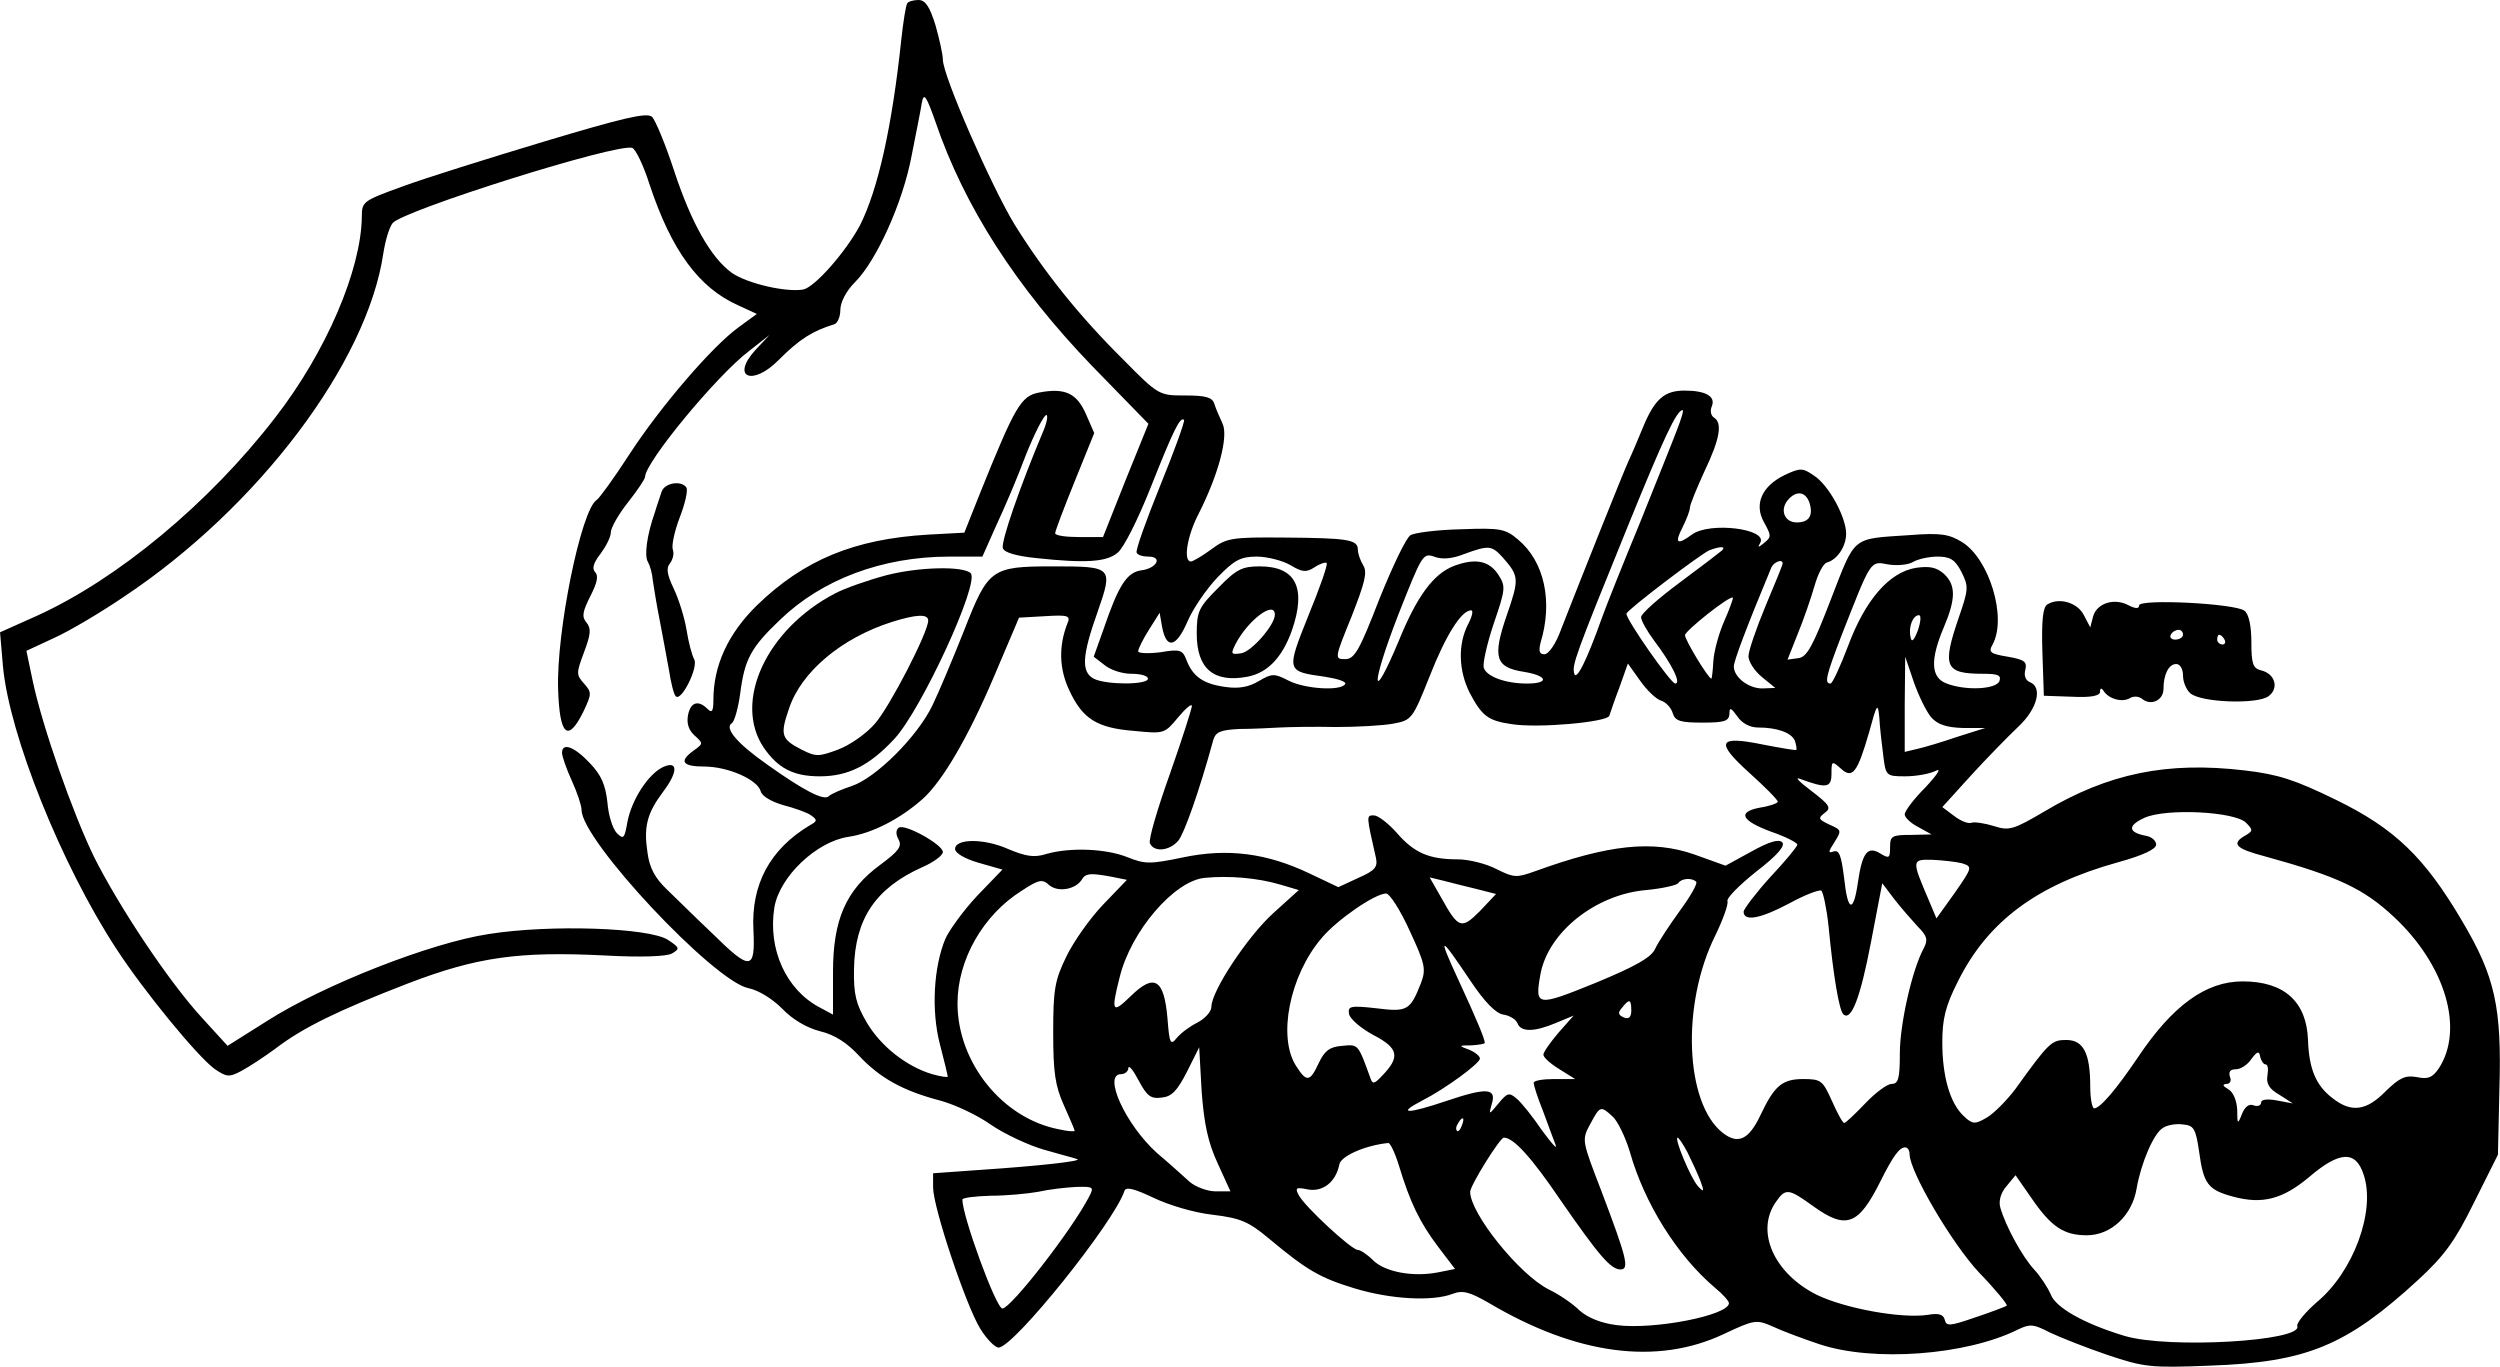 <?xml version="1.0" standalone="no"?>
<!DOCTYPE svg PUBLIC "-//W3C//DTD SVG 20010904//EN"
 "http://www.w3.org/TR/2001/REC-SVG-20010904/DTD/svg10.dtd">
<svg version="1.0" xmlns="http://www.w3.org/2000/svg"
 width="512.031pt" height="279.904pt" viewBox="0 0 512.031 279.904"
 preserveAspectRatio="xMidYMid meet">
<g transform="translate(0.108,396) scale(0.1,-0.1)"
fill="#000000" stroke="none">
<path d="M1857 3953 c-3 -5 -8 -37 -12 -73 -19 -180 -48 -309 -85 -382 -29
-54 -92 -126 -116 -131 -35 -6 -114 12 -146 34 -43 31 -83 102 -118 208 -18
55 -39 106 -46 112 -11 9 -61 -3 -221 -51 -113 -34 -244 -75 -290 -92 -80 -29
-83 -31 -83 -61 -1 -109 -73 -278 -178 -413 -135 -175 -322 -330 -487 -405
l-76 -34 6 -70 c13 -140 119 -405 232 -578 58 -89 166 -220 201 -246 25 -17
30 -18 56 -4 15 8 47 29 70 46 55 42 126 77 271 133 141 54 227 66 404 57 73
-4 125 -2 136 4 17 10 16 12 -8 28 -38 25 -241 32 -367 12 -119 -18 -338 -104
-454 -178 l-81 -51 -52 57 c-69 75 -171 229 -222 331 -44 91 -105 265 -125
359 l-13 62 58 27 c31 14 95 52 142 84 275 183 498 479 531 703 4 26 12 53 19
62 21 26 462 165 491 154 7 -3 23 -36 35 -74 45 -136 101 -212 181 -248 l39
-18 -37 -27 c-54 -39 -160 -162 -225 -262 -31 -48 -61 -89 -66 -92 -32 -20
-83 -271 -79 -388 3 -95 20 -110 52 -45 17 36 17 39 1 57 -16 18 -16 21 0 64
14 37 15 49 5 61 -10 12 -8 22 8 54 14 27 17 42 10 49 -7 7 -4 19 11 38 11 15
21 34 21 44 0 9 16 37 35 61 19 24 35 48 35 52 0 30 147 208 213 258 l42 33
-29 -31 c-51 -56 -6 -75 48 -20 43 43 69 59 114 73 6 2 12 15 12 29 0 16 12
39 30 57 44 44 98 163 116 259 9 46 19 95 21 109 4 21 9 14 28 -40 59 -173
165 -338 321 -500 l115 -118 -47 -116 -46 -116 -49 0 c-27 0 -49 3 -49 8 0 4
18 52 40 106 l40 99 -17 39 c-19 43 -43 54 -96 44 -37 -7 -49 -28 -120 -204
l-33 -83 -74 -4 c-152 -9 -255 -52 -351 -145 -59 -58 -89 -123 -89 -194 0 -23
-3 -27 -12 -18 -19 19 -35 14 -40 -13 -3 -16 1 -30 13 -41 19 -17 18 -17 -1
-31 -31 -22 -24 -33 21 -33 49 0 110 -27 116 -51 3 -10 22 -21 46 -28 23 -6
49 -15 57 -21 13 -9 13 -12 -2 -20 -82 -49 -121 -121 -116 -215 4 -83 -6 -84
-84 -7 -33 31 -74 72 -93 90 -24 23 -36 44 -40 76 -8 52 -1 80 31 123 32 42
32 66 1 52 -30 -14 -64 -66 -73 -112 -6 -34 -8 -37 -21 -24 -9 8 -18 37 -20
63 -4 37 -13 57 -36 81 -32 34 -57 43 -57 21 0 -7 9 -33 20 -57 11 -24 20 -51
20 -60 0 -62 271 -351 342 -365 20 -4 48 -21 69 -42 21 -22 50 -39 77 -46 30
-7 56 -24 80 -50 43 -46 90 -72 166 -92 30 -8 77 -30 105 -50 28 -19 77 -42
109 -51 31 -9 62 -17 67 -19 13 -4 -78 -14 -197 -22 l-98 -7 0 -29 c0 -41 68
-244 97 -290 13 -21 30 -38 37 -38 31 0 237 257 258 321 3 9 21 4 59 -14 31
-15 84 -31 122 -35 57 -7 73 -14 114 -48 79 -66 105 -81 177 -103 73 -22 158
-27 200 -11 21 8 35 4 75 -19 179 -106 344 -128 481 -63 62 29 66 30 100 15
19 -9 62 -25 95 -36 110 -37 301 -23 407 30 25 12 32 11 65 -6 21 -10 74 -31
118 -46 75 -25 88 -27 210 -22 199 7 280 41 427 176 54 50 75 79 114 158 l49
98 3 135 c5 167 -9 230 -76 343 -77 131 -138 190 -259 249 -84 41 -118 52
-186 60 -160 19 -280 -6 -411 -84 -63 -37 -72 -40 -103 -30 -19 6 -40 9 -46 7
-7 -3 -23 4 -36 14 l-24 18 58 64 c32 35 76 80 97 100 40 37 51 82 24 92 -9 4
-12 14 -9 25 4 17 -2 21 -36 27 -36 6 -40 9 -31 25 30 55 -7 176 -63 210 -26
16 -44 19 -107 14 -120 -8 -110 0 -161 -131 -37 -96 -49 -119 -67 -121 l-22
-3 21 53 c12 29 27 73 34 97 7 25 18 47 26 49 21 6 39 33 39 59 0 34 -36 100
-66 119 -23 16 -28 16 -60 1 -47 -23 -63 -60 -42 -97 15 -27 15 -30 0 -42 -12
-10 -14 -10 -8 0 17 29 -104 44 -140 17 -30 -22 -36 -18 -19 15 8 16 15 34 15
40 0 6 14 40 30 75 32 67 37 99 19 110 -6 4 -8 14 -4 23 8 20 -12 32 -56 32
-41 0 -61 -17 -85 -75 -9 -22 -22 -53 -30 -70 -13 -29 -96 -237 -137 -342 -11
-31 -26 -53 -35 -53 -10 0 -12 6 -8 23 26 85 8 167 -46 212 -26 22 -36 24
-116 21 -49 -1 -95 -7 -104 -12 -9 -5 -37 -64 -64 -131 -41 -106 -51 -123 -70
-123 -22 0 -22 1 13 87 27 69 33 91 24 105 -6 10 -11 24 -11 32 0 21 -20 24
-151 25 -108 1 -118 -1 -149 -24 -19 -14 -38 -25 -42 -25 -16 0 -8 52 16 98
41 81 61 158 49 184 -6 13 -14 31 -17 41 -4 13 -17 17 -59 17 -54 0 -55 0
-127 73 -90 89 -162 179 -223 277 -48 79 -147 305 -147 338 0 10 -7 42 -15 70
-12 39 -21 52 -35 52 -10 0 -21 -3 -23 -7z m1576 -875 c-9 -24 -43 -108 -75
-188 -33 -80 -68 -167 -78 -195 -32 -90 -53 -131 -57 -114 -4 18 0 31 111 304
72 177 99 235 111 235 3 0 -3 -19 -12 -42z m-1299 -5 c-45 -107 -86 -224 -81
-236 3 -9 29 -16 68 -20 102 -11 145 -8 167 11 12 9 42 69 67 132 48 121 61
147 69 140 2 -3 -20 -64 -49 -135 -29 -72 -51 -133 -48 -137 2 -5 13 -8 24 -8
30 0 17 -24 -14 -28 -30 -4 -47 -30 -78 -121 l-20 -56 22 -17 c12 -10 36 -18
55 -18 19 0 34 -4 34 -10 0 -13 -86 -13 -111 0 -26 14 -24 47 8 137 32 92 31
93 -92 93 -126 0 -132 -5 -181 -130 -23 -58 -52 -127 -65 -154 -31 -65 -117
-150 -166 -166 -21 -7 -42 -16 -47 -21 -10 -9 -50 11 -127 66 -61 43 -87 74
-71 84 5 3 13 31 17 61 9 70 22 94 82 151 85 82 209 129 346 129 l68 0 28 63
c16 34 44 99 61 145 18 45 37 82 42 82 4 0 1 -17 -8 -37z m1571 -143 c8 -26
-1 -40 -26 -40 -25 0 -35 25 -19 45 17 21 37 19 45 -5z m-628 -112 c33 -38 34
-43 8 -118 -30 -87 -23 -107 35 -116 49 -8 53 -24 6 -24 -43 0 -82 14 -88 32
-3 7 6 48 20 90 25 73 25 77 9 102 -19 28 -47 33 -90 17 -42 -16 -76 -62 -113
-153 -57 -136 -58 -94 -2 51 49 124 51 129 74 121 15 -6 36 -5 61 5 52 19 57
18 80 -7z m448 14 c-6 -5 -45 -35 -87 -66 -43 -32 -78 -63 -78 -70 0 -7 12
-28 26 -47 37 -49 57 -89 44 -89 -9 0 -100 130 -100 143 0 7 153 123 170 130
24 9 35 8 25 -1z m-884 -29 c25 -15 33 -16 50 -5 12 8 23 11 25 9 3 -3 -14
-51 -37 -107 -46 -115 -46 -115 33 -126 26 -4 45 -10 42 -15 -9 -15 -83 -10
-116 7 -29 15 -34 15 -61 -1 -20 -12 -41 -16 -68 -12 -45 6 -67 21 -80 55 -8
21 -13 23 -54 16 -25 -3 -45 -2 -45 2 0 5 10 25 22 44 l22 35 5 -29 c9 -47 29
-42 52 11 11 26 39 67 62 91 34 35 47 42 80 42 21 0 52 -8 68 -17z m1375 -14
c15 -30 15 -35 -5 -93 -35 -102 -29 -116 50 -116 30 0 37 -3 33 -15 -7 -17
-69 -20 -108 -5 -33 12 -34 49 -6 115 25 59 25 87 0 110 -15 13 -29 16 -57 12
-55 -9 -104 -66 -139 -160 -16 -42 -32 -77 -36 -77 -13 0 -9 16 22 97 62 158
59 154 96 147 18 -3 41 -1 51 5 10 6 33 11 50 11 26 0 36 -6 49 -31z m-366 17
c0 -3 -16 -42 -35 -87 -19 -46 -35 -92 -35 -103 0 -11 12 -30 28 -43 l27 -22
-27 -1 c-28 0 -58 23 -58 45 0 11 25 78 77 203 5 11 23 18 23 8z m-120 -119
c-11 -25 -21 -62 -22 -82 -1 -19 -3 -35 -4 -35 -6 0 -54 79 -54 89 0 9 92 82
98 77 1 -2 -7 -24 -18 -49z m-525 -7 c-20 -40 -19 -93 4 -139 25 -47 37 -57
85 -64 54 -9 197 4 201 17 2 6 11 33 21 59 l17 48 25 -35 c14 -20 33 -38 43
-41 10 -3 21 -15 24 -26 5 -16 16 -19 61 -19 45 0 54 3 55 18 0 14 3 13 16 -5
9 -14 26 -23 42 -23 41 0 69 -11 76 -27 3 -9 4 -17 3 -19 -2 -1 -32 4 -68 11
-93 19 -99 6 -27 -59 31 -28 57 -54 57 -58 0 -3 -16 -9 -36 -12 -48 -9 -39
-27 24 -50 29 -10 52 -22 52 -26 0 -4 -25 -34 -55 -66 -30 -33 -54 -65 -55
-71 0 -21 34 -15 94 17 31 17 60 28 65 26 4 -3 11 -36 15 -73 10 -105 22 -172
30 -180 16 -16 35 32 57 148 l23 120 25 -33 c14 -18 36 -43 48 -56 19 -19 21
-27 12 -44 -24 -44 -49 -156 -49 -215 0 -52 -3 -63 -17 -63 -9 0 -33 -18 -54
-40 -21 -22 -40 -40 -43 -40 -3 0 -14 20 -25 45 -19 42 -22 45 -59 45 -43 0
-59 -14 -87 -73 -24 -51 -46 -62 -78 -37 -77 61 -85 263 -15 404 16 33 27 64
25 70 -3 6 24 33 59 61 43 33 60 53 53 60 -7 7 -27 1 -63 -19 l-53 -29 -64 23
c-86 30 -176 20 -325 -34 -39 -14 -44 -14 -80 4 -21 11 -57 20 -80 20 -58 0
-89 13 -125 55 -17 19 -38 35 -46 35 -16 0 -16 1 4 -87 4 -19 -2 -26 -36 -41
l-41 -19 -59 28 c-88 42 -168 52 -259 33 -67 -14 -78 -14 -113 0 -44 18 -118
21 -167 7 -25 -8 -42 -5 -78 10 -49 22 -109 22 -109 0 0 -8 20 -20 48 -28 l49
-14 -52 -54 c-28 -30 -57 -70 -65 -88 -24 -58 -29 -147 -11 -216 9 -34 16 -64
16 -66 0 -2 -14 0 -32 5 -53 16 -105 57 -134 106 -22 38 -27 57 -26 110 2 102
44 165 140 208 23 10 42 24 42 31 0 15 -77 58 -90 50 -6 -4 -7 -13 -1 -24 8
-14 1 -24 -37 -52 -71 -52 -97 -113 -97 -220 l0 -87 -26 14 c-70 36 -108 120
-94 206 11 63 86 134 151 144 49 7 107 37 153 78 40 36 93 126 146 251 l51
120 53 3 c48 3 53 1 46 -15 -18 -46 -17 -93 4 -137 27 -58 56 -77 133 -83 61
-6 62 -6 90 28 15 18 28 29 28 23 0 -5 -20 -68 -45 -139 -25 -70 -44 -134 -41
-142 8 -19 40 -16 58 5 12 14 43 101 72 207 5 16 15 20 53 22 27 0 64 2 83 3
19 1 71 2 115 1 44 0 97 3 118 7 37 7 39 9 74 97 33 84 65 135 85 135 5 0 2
-13 -7 -30z m922 -11 c-8 -21 -13 -26 -15 -14 -5 21 5 45 17 45 5 0 4 -13 -2
-31z m28 -179 c13 -14 31 -20 64 -21 l46 0 -57 -18 c-32 -11 -69 -22 -83 -25
l-25 -6 0 97 1 98 18 -53 c10 -28 26 -61 36 -72z m-99 -77 c5 -42 6 -43 45
-43 22 0 50 5 62 11 13 7 5 -6 -20 -33 -24 -24 -43 -49 -43 -56 0 -6 12 -18
28 -26 l27 -15 -42 -1 c-39 0 -43 -2 -43 -25 0 -23 -2 -24 -20 -13 -26 16 -37
2 -46 -60 -9 -63 -21 -59 -28 9 -6 47 -10 59 -22 55 -11 -4 -11 -1 2 19 15 24
15 25 -10 36 -23 11 -24 13 -10 24 14 10 11 16 -27 45 -24 18 -35 29 -24 25
54 -20 65 -19 65 10 0 27 1 27 19 11 24 -22 34 -9 58 74 16 59 18 62 21 30 1
-19 5 -54 8 -77z m743 -138 c15 -15 14 -17 -1 -26 -30 -17 -21 -27 40 -43 149
-41 202 -66 264 -124 106 -99 144 -230 92 -310 -13 -19 -22 -23 -45 -18 -24 4
-35 -1 -64 -29 -40 -41 -71 -44 -109 -14 -34 26 -48 60 -50 119 -3 79 -49 120
-134 120 -75 0 -143 -49 -214 -155 -46 -68 -78 -105 -90 -105 -4 0 -8 20 -8
44 0 69 -14 96 -49 96 -30 0 -35 -4 -104 -100 -18 -24 -45 -51 -59 -59 -24
-14 -29 -14 -47 3 -28 26 -44 81 -44 151 0 47 6 74 32 125 61 123 162 198 328
244 51 14 78 27 78 36 0 8 -9 16 -20 18 -38 7 -39 21 -4 37 44 20 185 13 208
-10z m-582 -83 c22 -7 22 -8 -14 -60 l-38 -53 -16 38 c-35 82 -35 83 8 82 21
-1 48 -4 60 -7z m-1740 -28 l30 -6 -49 -51 c-26 -27 -60 -75 -75 -106 -24 -49
-27 -68 -27 -156 0 -82 4 -109 22 -149 12 -27 22 -50 22 -52 0 -2 -15 -1 -32
3 -116 22 -208 137 -208 258 0 89 52 181 132 231 35 23 42 24 56 11 18 -15 54
-9 67 12 7 13 20 13 62 5z m345 -16 l37 -11 -52 -47 c-53 -48 -127 -160 -127
-192 0 -10 -13 -24 -28 -32 -16 -8 -35 -22 -43 -32 -13 -16 -15 -11 -19 41 -7
80 -27 92 -75 45 -38 -37 -41 -33 -23 38 23 95 112 198 174 204 50 5 109 0
156 -14z m402 -9 l39 -10 -33 -35 c-38 -38 -44 -36 -79 27 l-24 42 29 -7 c16
-4 46 -12 68 -17z m449 15 c3 -4 -12 -30 -34 -60 -21 -29 -44 -64 -50 -77 -8
-18 -40 -36 -122 -70 -121 -49 -125 -49 -113 18 16 86 113 163 216 172 33 3
63 10 66 14 6 10 28 12 37 3z m-587 -100 c32 -69 34 -79 23 -108 -22 -56 -28
-59 -92 -51 -53 6 -58 4 -55 -12 2 -10 24 -29 50 -43 52 -27 55 -45 17 -84
-15 -16 -19 -17 -23 -5 -26 72 -25 70 -58 67 -26 -2 -36 -10 -48 -35 -18 -39
-25 -40 -46 -7 -39 59 -14 186 52 263 31 37 109 91 132 91 7 0 29 -34 48 -76z
m124 -102 c30 -45 53 -68 68 -70 13 -2 26 -10 29 -18 7 -18 34 -18 79 1 l36
15 -31 -35 c-17 -20 -31 -40 -31 -45 0 -6 15 -19 33 -30 l32 -20 -42 0 c-24 0
-43 -3 -43 -8 0 -4 8 -30 19 -57 10 -28 22 -59 26 -70 4 -11 -8 3 -28 30 -19
28 -42 57 -52 65 -15 13 -19 12 -37 -10 -20 -24 -20 -24 -14 -2 11 34 -10 35
-93 7 -80 -27 -103 -27 -49 1 47 24 118 76 118 86 0 5 -10 13 -22 18 -22 8
-22 9 5 9 15 1 27 3 27 5 0 8 -17 49 -55 131 -42 91 -38 91 25 -3z m330 -62
c0 -13 -5 -18 -15 -14 -12 5 -13 10 -4 20 15 19 19 18 19 -6z m-847 -313 l26
-57 -31 0 c-16 0 -40 9 -52 19 -11 10 -42 38 -68 60 -64 58 -111 161 -73 161
8 0 15 6 15 13 1 6 10 -5 21 -26 17 -32 25 -38 47 -35 21 2 32 14 52 53 l25
50 5 -90 c5 -67 13 -105 33 -148z m2146 203 c5 0 6 -10 4 -22 -3 -17 3 -28 24
-40 l28 -18 -32 6 c-21 4 -33 2 -33 -4 0 -6 -7 -9 -15 -6 -9 4 -18 -2 -24 -17
-9 -23 -10 -22 -10 8 -1 19 -8 36 -18 42 -12 7 -13 10 -4 11 7 0 11 6 7 15 -3
10 1 15 12 15 10 0 24 9 32 21 12 16 16 17 18 5 2 -9 7 -16 11 -16z m-1337
-107 c10 -9 26 -42 35 -72 30 -106 97 -213 175 -279 16 -13 28 -27 28 -31 0
-25 -154 -55 -230 -45 -32 4 -59 15 -76 30 -14 14 -42 33 -63 43 -61 31 -161
156 -161 200 0 13 61 111 69 111 20 0 57 -41 116 -128 79 -114 103 -142 123
-142 19 0 12 25 -39 160 -40 104 -41 105 -23 138 20 37 21 38 46 15z m-309
-18 c-3 -9 -8 -14 -10 -11 -3 3 -2 9 2 15 9 16 15 13 8 -4z m1510 -54 c9 -66
18 -78 70 -92 60 -16 101 -5 155 40 63 54 96 55 112 5 25 -74 -21 -199 -96
-261 -24 -21 -42 -43 -40 -49 12 -31 -265 -47 -354 -20 -83 25 -141 58 -151
85 -6 14 -21 37 -34 51 -24 26 -58 88 -69 126 -4 13 0 30 12 44 l19 23 32 -46
c41 -60 67 -77 114 -77 50 0 93 41 102 96 9 52 35 113 54 124 9 6 27 9 41 7
22 -2 26 -8 33 -56z m-1048 -1 c8 -16 20 -42 26 -57 9 -24 8 -26 -4 -13 -15
16 -50 100 -42 100 2 0 11 -13 20 -30z m-591 -27 c23 -76 43 -117 80 -166 l35
-46 -35 -7 c-52 -10 -109 1 -133 25 -12 12 -26 21 -31 21 -13 0 -108 88 -121
112 -8 15 -6 17 18 12 31 -6 58 15 65 51 3 17 52 39 100 44 4 1 14 -20 22 -46z
m1046 23 c0 -35 86 -182 142 -242 34 -35 59 -66 57 -68 -2 -2 -31 -13 -64 -24
-52 -18 -60 -19 -63 -5 -3 11 -12 14 -35 10 -54 -8 -169 13 -227 41 -88 44
-126 130 -84 190 20 29 26 28 76 -8 68 -49 93 -40 138 50 26 52 39 70 51 70 5
0 9 -6 9 -14z m-1681 -88 c-36 -69 -160 -228 -177 -228 -13 0 -82 189 -82 223
0 4 26 7 58 8 31 0 75 4 97 8 22 5 57 9 78 10 36 1 37 0 26 -21z"/>
<path d="M1815 2782 c-38 -10 -86 -27 -105 -37 -141 -73 -210 -222 -147 -316
29 -42 60 -59 115 -59 58 0 102 22 153 77 56 61 175 320 156 339 -15 15 -106
13 -172 -4z m85 -93 c0 -24 -79 -177 -109 -211 -17 -20 -51 -44 -75 -53 -40
-15 -46 -15 -74 -1 -43 22 -46 30 -27 85 25 75 107 144 210 177 51 16 75 17
75 3z"/>
<path d="M2494 2756 c-40 -40 -44 -48 -44 -94 0 -72 35 -101 104 -88 41 8 71
39 91 95 30 87 8 131 -66 131 -36 0 -48 -6 -85 -44z m116 -55 c0 -21 -48 -76
-69 -79 -21 -3 -22 -2 -11 20 26 49 80 89 80 59z"/>
<path d="M1354 2953 c-3 -10 -10 -29 -14 -43 -16 -45 -22 -89 -14 -101 4 -7 9
-24 10 -38 2 -14 8 -51 14 -81 6 -30 14 -76 19 -102 4 -26 10 -51 14 -54 11
-12 46 58 38 75 -5 9 -12 36 -16 61 -4 25 -16 63 -26 84 -14 29 -16 43 -8 52
6 8 9 20 6 28 -3 8 3 37 14 66 11 28 17 55 14 61 -10 16 -45 10 -51 -8z"/>
<path d="M4192 2722 c-9 -6 -12 -33 -10 -98 l3 -89 58 -2 c39 -2 57 2 57 10 0
8 3 9 8 1 11 -16 37 -23 53 -14 8 5 19 4 26 -2 18 -14 43 -2 43 21 0 30 11 51
26 51 8 0 14 -10 14 -24 0 -13 7 -29 15 -36 22 -19 137 -23 160 -6 22 16 14
46 -15 53 -17 4 -20 14 -20 58 0 32 -5 57 -14 64 -18 15 -216 25 -216 11 0 -7
-7 -7 -21 0 -29 16 -65 5 -73 -22 l-6 -23 -13 25 c-13 26 -51 37 -75 22z m278
-62 c0 -5 -7 -10 -16 -10 -8 0 -12 5 -9 10 3 6 10 10 16 10 5 0 9 -4 9 -10z
m85 -10 c3 -5 1 -10 -4 -10 -6 0 -11 5 -11 10 0 6 2 10 4 10 3 0 8 -4 11 -10z"/>
</g>
</svg>
